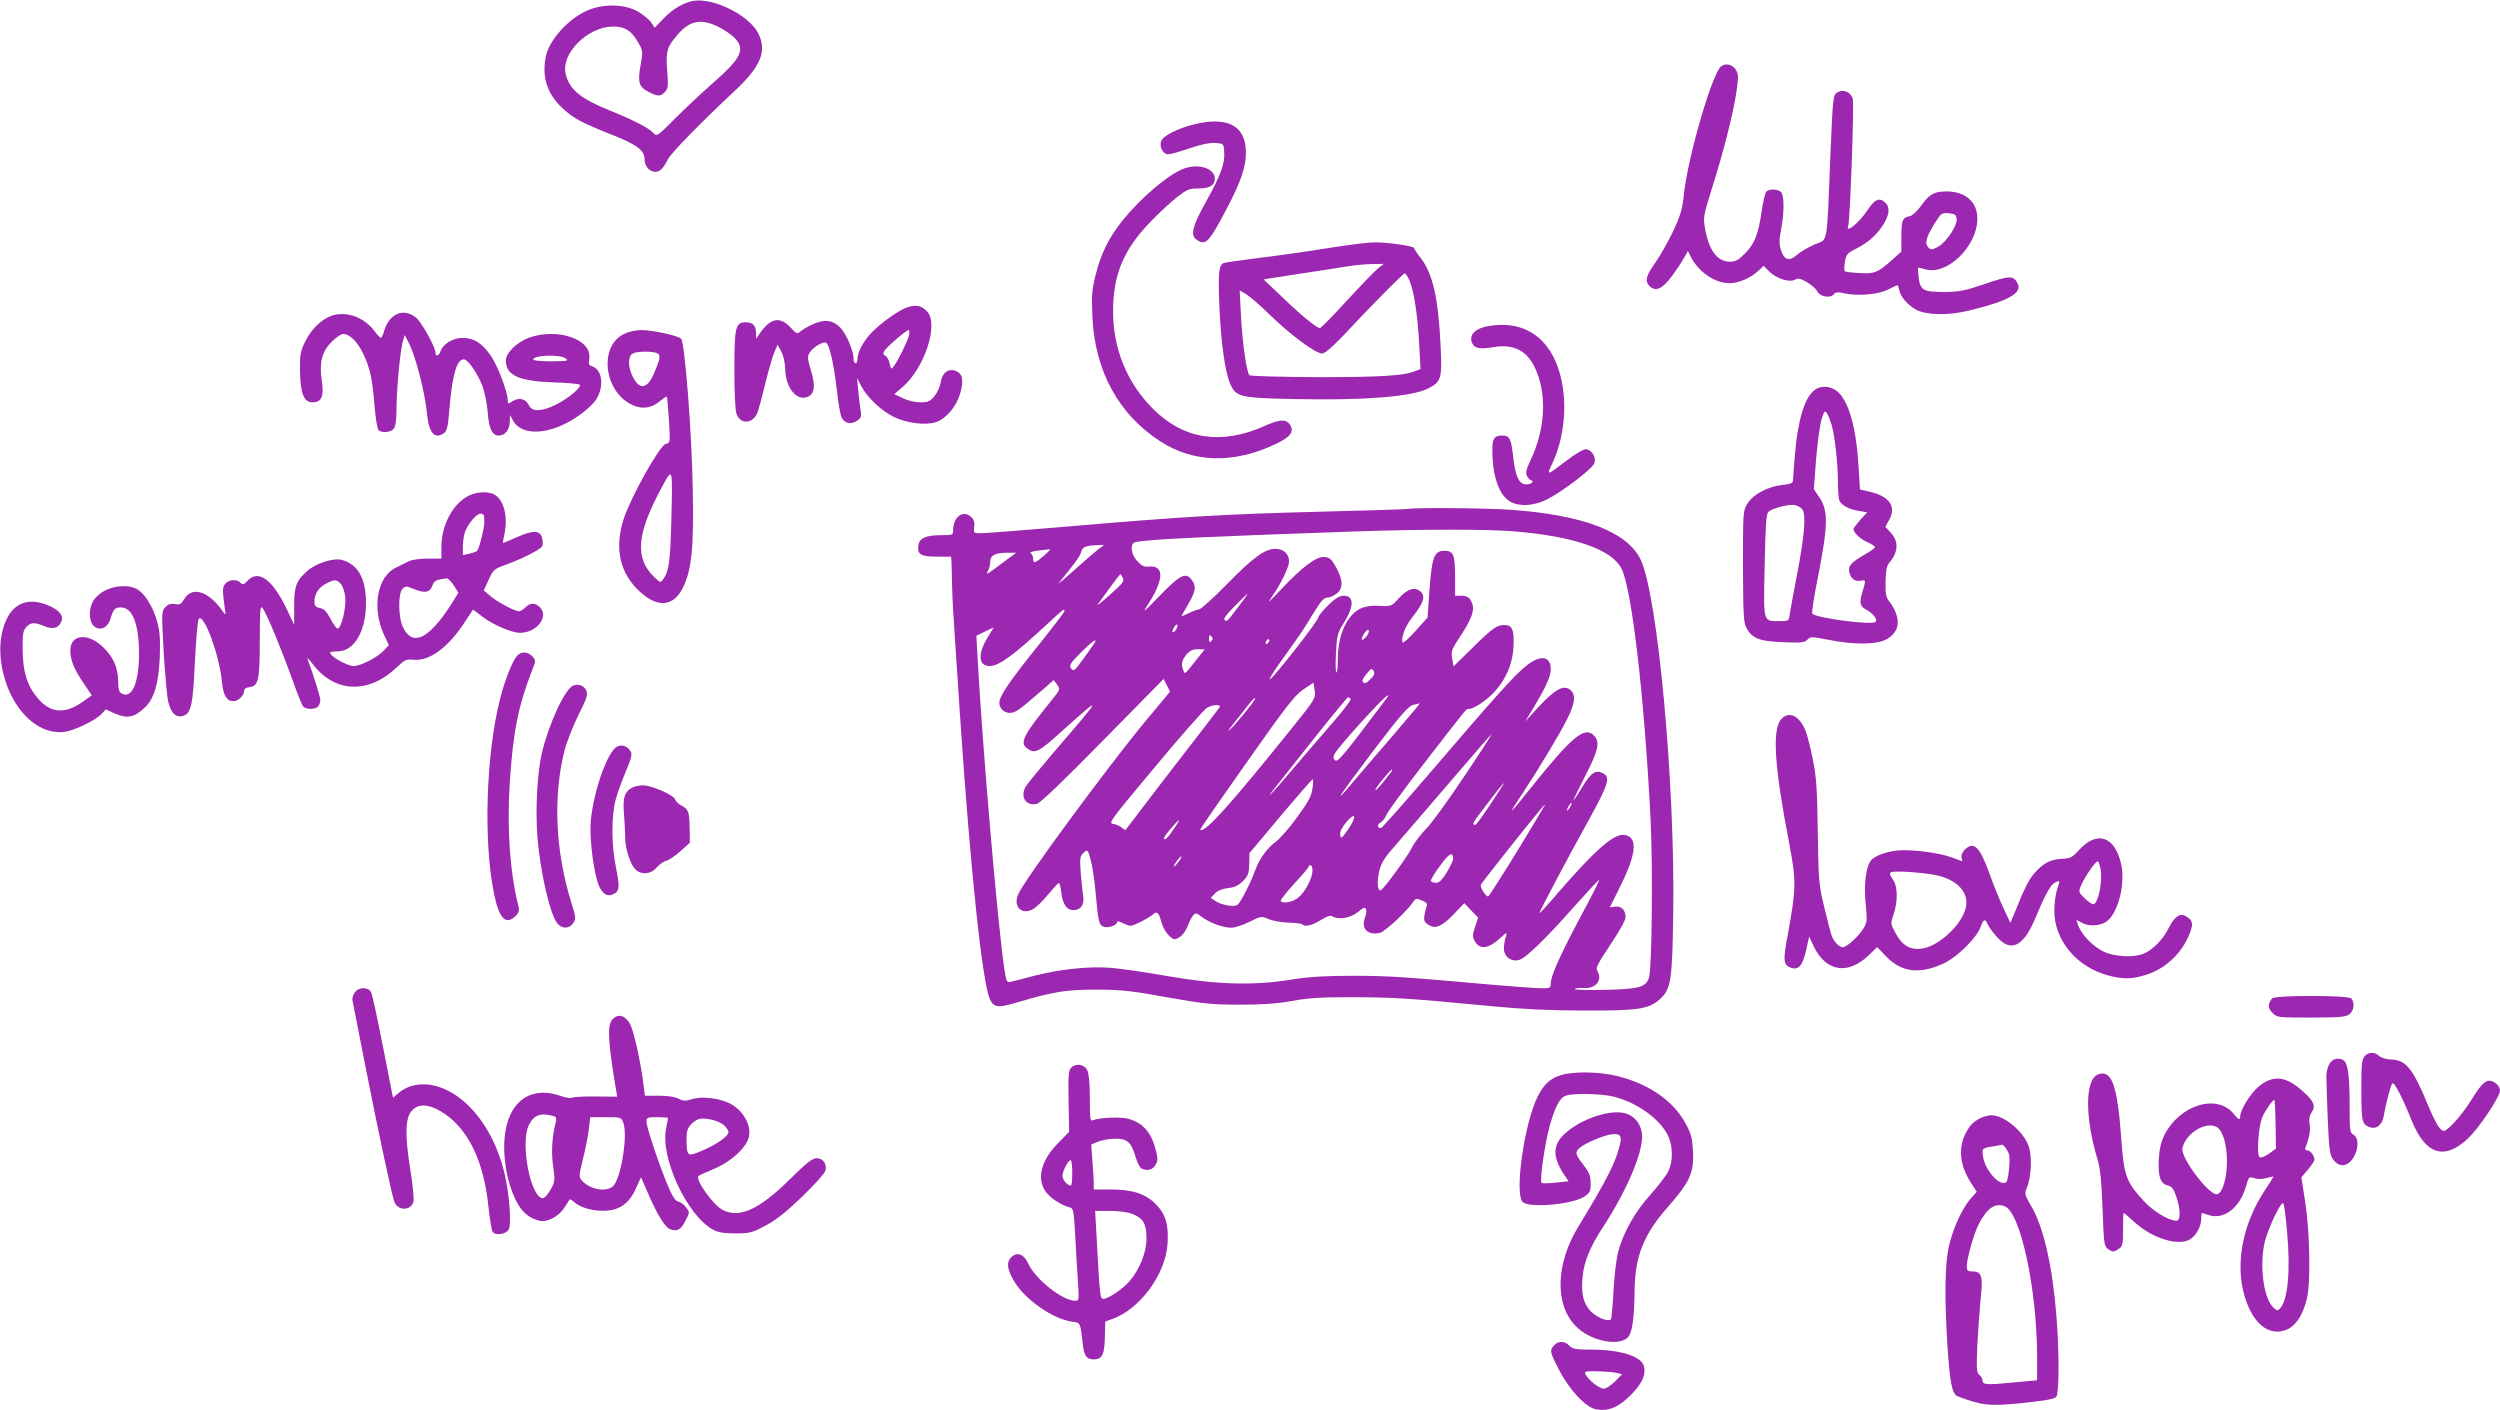<?xml version="1.0" standalone="no"?>
<!DOCTYPE svg PUBLIC "-//W3C//DTD SVG 20010904//EN"
 "http://www.w3.org/TR/2001/REC-SVG-20010904/DTD/svg10.dtd">
<svg version="1.0" xmlns="http://www.w3.org/2000/svg"
 width="1280pt" height="722pt" viewBox="0 0 1280 722"
 preserveAspectRatio="xMidYMid meet">
<g transform="translate(0,722) scale(0.1,-0.1)"
fill="#9c27b0" stroke="none">
<path d="M3530 7211 c-50 -16 -88 -41 -133 -86 l-45 -47 -18 27 c-9 14 -40 40
-68 56 -69 39 -177 41 -260 5 -97 -43 -194 -151 -211 -234 -22 -105 6 -192 84
-265 56 -52 96 -74 244 -133 136 -53 177 -83 177 -128 0 -37 25 -66 57 -66 22
0 41 20 63 65 15 31 172 191 342 350 132 123 165 201 122 291 -49 102 -254
198 -354 165z m143 -126 c29 -13 67 -39 85 -56 61 -60 40 -105 -111 -237 -56
-49 -143 -131 -193 -181 -87 -88 -91 -90 -108 -73 -23 26 -93 63 -216 113
-159 64 -215 110 -234 192 -24 103 112 239 241 241 62 1 97 -21 132 -84 23
-40 23 -45 11 -112 -16 -90 -9 -113 40 -138 49 -25 62 -25 85 0 16 17 17 31
11 110 -7 98 -2 118 51 180 62 74 120 86 206 45z"/>
<path d="M8814 6882 c-46 -30 -173 -467 -193 -662 -7 -69 -17 -103 -54 -183
-26 -54 -67 -127 -92 -162 -48 -68 -55 -94 -29 -120 31 -30 65 -15 114 51 25
34 53 76 63 95 l19 34 15 -30 c39 -77 123 -135 198 -135 47 0 109 27 147 63
l28 26 28 -29 c37 -36 106 -58 132 -42 15 9 27 7 60 -12 23 -13 47 -34 54 -47
14 -28 66 -38 85 -16 9 12 20 13 54 5 68 -15 176 -6 225 20 23 12 44 22 47 22
2 0 6 -13 10 -28 7 -34 45 -76 88 -99 54 -27 163 -29 269 -3 199 48 275 90
248 139 -21 41 -39 41 -165 -2 -106 -36 -131 -41 -212 -42 -108 0 -122 9 -130
79 -3 25 -4 46 -2 46 2 0 19 -4 37 -9 110 -32 264 116 266 256 2 88 -60 143
-159 143 -64 -1 -87 -14 -130 -75 -21 -28 -45 -50 -57 -52 -37 -6 -43 -20 -43
-103 l0 -78 -49 -44 c-72 -64 -89 -71 -167 -66 -37 2 -71 6 -74 9 -3 4 -3 25
1 48 6 38 12 45 54 66 64 32 108 71 142 124 33 52 36 91 9 115 -29 26 -52 16
-88 -38 -43 -66 -117 -126 -100 -82 9 24 31 621 23 650 -9 35 -50 52 -80 32
-21 -13 -22 -24 -35 -337 -18 -452 -11 -413 -79 -440 -30 -13 -70 -36 -89 -52
-42 -37 -68 -30 -85 24 -9 31 -9 54 1 102 16 84 17 173 1 192 -15 18 -64 20
-77 3 -6 -7 -16 -51 -23 -98 -17 -118 -36 -168 -85 -217 -33 -34 -50 -43 -76
-43 -66 0 -108 55 -129 168 -10 60 -9 66 34 204 61 191 112 395 127 501 11 77
10 89 -5 112 -16 24 -49 33 -72 17z m1204 -782 c4 -33 -49 -115 -90 -140 -36
-22 -47 -22 -61 2 -12 18 1 56 44 123 27 43 32 46 67 43 31 -3 37 -7 40 -28z"/>
<path d="M6117 6584 c-88 -21 -166 -61 -173 -89 -8 -31 12 -65 38 -65 11 0 61
14 110 31 58 20 103 29 131 27 42 -3 42 -3 45 -46 4 -59 -17 -118 -94 -256
-69 -124 -80 -169 -49 -192 42 -31 61 -17 119 89 110 199 141 287 134 378 -9
119 -100 162 -261 123z"/>
<path d="M6065 6358 c-81 -29 -219 -146 -317 -266 -72 -91 -110 -167 -139
-282 -18 -72 -21 -103 -16 -210 12 -278 133 -501 348 -640 170 -110 375 -115
587 -15 79 37 100 65 77 100 -19 30 -53 29 -128 -5 -222 -100 -416 -71 -574
87 -132 133 -203 304 -204 495 -1 189 52 317 189 460 46 48 109 106 140 130
49 38 61 43 107 43 58 0 85 16 85 50 0 52 -80 79 -155 53z"/>
<path d="M6795 5949 c-99 -16 -254 -38 -345 -49 -91 -12 -173 -23 -182 -26
-27 -8 -32 -44 -25 -218 8 -189 29 -340 56 -402 30 -66 47 -71 316 -77 363 -8
613 11 697 54 67 34 72 50 64 217 -12 247 -40 371 -102 451 -19 24 -34 47 -34
51 0 10 -136 30 -203 29 -34 0 -143 -14 -242 -30z m262 -102 c-16 -12 -87 -86
-159 -164 -72 -79 -135 -143 -140 -143 -16 0 -96 65 -193 159 l-95 90 33 6
c27 4 227 35 422 65 28 4 75 8 105 8 l55 1 -28 -22z m160 -64 c23 -56 41 -175
49 -321 l7 -131 -24 -10 c-60 -25 -178 -32 -502 -32 -188 1 -345 5 -350 10
-14 14 -36 163 -43 301 l-7 133 33 -19 c17 -10 75 -60 127 -111 103 -100 229
-193 262 -193 14 0 51 32 104 87 160 171 311 323 319 323 5 0 16 -17 25 -37z"/>
<path d="M4650 5648 c-45 -13 -145 -84 -194 -138 -40 -44 -66 -96 -66 -130 0
-11 -4 -20 -10 -20 -5 0 -10 11 -10 25 0 39 -37 125 -66 156 -38 40 -81 46
-140 20 -27 -12 -56 -29 -66 -38 -16 -14 -20 -13 -51 21 -55 58 -103 48 -159
-34 l-17 -25 0 31 c-1 37 -17 54 -52 54 -53 0 -59 -23 -59 -241 0 -117 4 -209
11 -228 19 -55 84 -52 107 6 6 15 24 82 40 148 16 66 37 138 46 160 l17 40 19
-35 c11 -20 19 -56 20 -85 1 -100 59 -172 117 -146 34 16 39 55 15 134 -19 65
-19 72 -5 94 18 27 69 57 83 48 17 -11 39 -107 54 -236 7 -69 19 -136 25 -147
16 -30 47 -37 78 -17 22 15 25 22 19 57 -4 21 -9 67 -12 101 l-6 62 21 -41
c31 -59 103 -127 168 -159 66 -32 162 -44 216 -26 51 17 103 79 123 146 19 68
13 102 -23 116 -38 14 -69 -9 -77 -60 -3 -21 -18 -53 -32 -70 -22 -26 -33 -31
-72 -31 -26 0 -64 9 -89 21 l-44 21 45 39 c111 98 182 318 124 383 -29 31 -53
37 -98 24z m4 -145 c-8 -32 -55 -128 -77 -157 -14 -19 -15 -18 -22 12 -3 18
-13 36 -22 40 -12 7 -13 12 -3 28 15 22 110 104 122 104 5 0 5 -12 2 -27z"/>
<path d="M1714 5608 c-56 -12 -117 -66 -151 -136 -25 -50 -28 -68 -27 -147 1
-116 19 -165 63 -165 48 0 61 30 48 115 -13 92 2 146 53 197 21 21 47 38 57
38 34 0 74 -40 104 -104 34 -72 46 -127 57 -269 5 -59 14 -113 20 -119 17 -17
64 -12 79 8 8 11 13 46 13 93 0 101 18 296 31 346 l11 40 25 -49 c32 -64 80
-252 89 -352 9 -101 40 -136 88 -101 15 11 20 35 27 123 15 176 37 254 74 254
21 0 71 -72 96 -139 11 -31 23 -90 26 -131 6 -85 23 -120 57 -120 32 0 56 30
56 71 l1 34 15 -27 c45 -85 194 -75 333 21 30 20 68 53 84 73 52 65 46 164
-12 183 -16 5 -19 12 -14 38 16 100 -164 161 -311 107 -62 -24 -116 -77 -116
-116 0 -76 66 -106 248 -112 77 -2 132 -8 132 -14 0 -18 -63 -69 -122 -99 -74
-37 -124 -39 -140 -4 -15 33 -51 42 -83 21 -24 -16 -25 -15 -25 3 0 42 -51
177 -86 228 -46 67 -87 93 -147 93 -49 0 -100 -32 -112 -70 -7 -22 -25 -27
-25 -7 0 29 -70 155 -99 180 -63 52 -136 23 -163 -64 -6 -22 -14 -39 -18 -39
-3 0 -16 13 -28 29 -52 71 -131 105 -208 89z m1182 -223 c17 -13 10 -14 -73
-15 -51 0 -93 4 -93 9 0 23 137 28 166 6z"/>
<path d="M7612 5549 c-58 -12 -89 -42 -77 -79 11 -33 35 -40 107 -28 123 22
197 -28 237 -157 39 -126 25 -275 -40 -416 -26 -55 -29 -70 -20 -88 7 -11 16
-21 22 -21 6 0 7 -4 4 -10 -3 -5 -17 -10 -30 -10 -37 0 -56 39 -67 137 -11 98
-18 113 -58 113 -45 0 -53 -20 -48 -118 6 -104 36 -182 82 -215 45 -32 125
-30 196 6 73 35 229 154 242 183 14 30 -13 74 -44 74 -12 0 -55 -26 -97 -58
-105 -80 -104 -80 -71 -10 60 130 76 302 40 442 -50 198 -188 291 -378 255z"/>
<path d="M3193 5509 c-129 -64 -100 -298 46 -363 49 -23 98 -16 141 21 17 14
32 24 34 22 2 -2 7 -56 11 -120 7 -116 7 -116 -17 -122 -30 -8 -176 -267 -214
-382 -50 -153 -21 -282 86 -378 89 -80 169 -72 216 23 45 90 57 203 51 502 -5
300 -41 756 -60 774 -17 16 -147 44 -203 44 -29 0 -66 -8 -91 -21z m165 -95
c27 -8 25 -25 -10 -107 -34 -79 -74 -85 -108 -16 -25 48 -26 104 -2 118 19 12
85 14 120 5z m79 -864 c-5 -201 -12 -256 -41 -295 -14 -20 -15 -19 -45 9 -103
98 -92 223 39 464 55 101 54 105 47 -178z"/>
<path d="M9292 5224 c-51 -36 -87 -152 -102 -331 -5 -65 -10 -125 -10 -134 0
-12 -13 -18 -54 -22 -73 -7 -150 -48 -179 -95 -23 -37 -23 -41 -23 -322 1
-252 3 -289 19 -317 28 -52 67 -67 188 -71 90 -4 108 -2 123 13 16 16 22 16
109 -1 123 -25 240 -25 290 0 54 26 74 72 58 125 -6 22 -22 53 -35 68 -20 24
-23 38 -22 104 1 55 6 82 17 95 48 55 52 110 11 155 l-29 32 21 38 c36 66 -1
118 -100 141 l-51 12 -7 114 c-11 199 -50 338 -108 387 -34 29 -83 33 -116 9z
m86 -179 c16 -58 32 -197 32 -285 0 -41 3 -85 6 -98 8 -27 46 -49 103 -58 l41
-7 -35 -38 c-19 -22 -35 -43 -35 -47 0 -19 32 -50 69 -67 23 -10 41 -22 41
-26 0 -5 -21 -20 -47 -35 -74 -42 -91 -61 -85 -92 7 -34 30 -52 60 -45 26 6
26 3 7 -60 -17 -56 -12 -73 26 -92 30 -16 53 -48 42 -59 -18 -18 -303 19 -324
42 -4 4 8 84 27 177 55 282 56 350 7 422 l-26 38 11 150 c7 82 19 174 27 204
15 48 18 51 29 35 7 -11 17 -37 24 -59z m-150 -433 c20 -25 11 -138 -27 -332
-17 -91 -34 -182 -37 -202 -5 -38 -5 -38 -50 -38 -89 0 -85 -15 -79 283 4 206
8 265 19 276 20 19 105 41 136 35 14 -3 31 -13 38 -22z"/>
<path d="M2402 4683 c-83 -40 -142 -151 -142 -264 l0 -59 -71 0 c-43 0 -81 -6
-97 -14 -15 -8 -43 -22 -62 -31 -98 -43 -128 -206 -64 -345 l25 -53 -28 -30
c-32 -33 -116 -77 -151 -77 -35 0 -122 49 -122 69 0 3 18 6 40 6 84 1 143 103
144 245 0 130 -42 203 -127 224 -41 10 -131 -19 -172 -56 -58 -50 -70 -81 -69
-185 l0 -92 -32 68 c-75 162 -150 219 -207 157 -19 -20 -24 -21 -35 -10 -17
19 -57 18 -76 -2 -17 -17 -18 -32 -7 -114 8 -51 7 -53 -8 -31 -72 105 -158
132 -199 62 -14 -24 -21 -28 -47 -24 -22 4 -35 -1 -49 -16 -19 -21 -19 -30 -8
-229 7 -114 17 -228 23 -253 13 -58 38 -84 74 -75 43 11 53 53 63 280 6 114
14 212 20 218 27 27 105 -186 118 -320 7 -72 24 -102 59 -102 25 0 55 29 55
53 0 10 10 17 27 19 46 5 53 34 53 238 1 162 2 183 15 166 20 -26 99 -217 152
-366 24 -68 49 -130 55 -137 13 -16 60 -17 76 -1 7 7 12 22 12 33 0 18 -34
126 -65 210 -5 11 6 1 23 -21 112 -152 288 -160 433 -21 41 39 49 43 87 39 81
-8 177 63 261 192 l43 65 53 -40 c54 -40 145 -79 188 -79 87 0 151 86 99 133
-25 22 -48 21 -72 -3 -11 -11 -26 -20 -32 -20 -22 0 -112 48 -147 78 l-34 29
25 55 c24 52 28 55 89 77 90 33 179 79 186 96 3 8 2 26 -1 40 -10 40 -47 42
-126 6 -39 -17 -72 -31 -74 -31 -2 0 0 17 5 38 21 89 2 175 -45 207 -27 20
-93 19 -134 -2z m78 -131 c0 -38 -26 -141 -38 -153 -4 -4 -22 -10 -39 -14
l-33 -7 0 46 c0 24 5 57 11 73 17 44 58 93 80 93 15 0 19 -7 19 -38z m-157
-329 l24 -38 -36 -58 c-115 -179 -198 -220 -247 -120 -25 50 -27 175 -3 198
15 15 19 15 54 1 58 -25 85 -21 98 14 10 27 19 32 74 39 7 0 23 -16 36 -36z
m-578 7 c10 -11 20 -41 23 -68 5 -57 -22 -165 -41 -160 -7 3 -23 26 -36 52
-19 35 -32 49 -53 53 -22 4 -28 11 -28 32 0 41 22 74 60 93 44 23 53 22 75 -2z"/>
<path d="M7205 4614 c-11 -2 -212 -8 -446 -14 -476 -12 -690 -24 -1284 -75
-225 -19 -428 -35 -450 -35 -40 0 -41 0 -37 33 3 23 -2 38 -17 51 -41 37 -91
-1 -91 -70 0 -23 -3 -24 -62 -24 -78 0 -112 -16 -116 -53 -6 -46 12 -57 94
-57 l74 0 2 -37 c1 -21 2 -76 3 -123 1 -47 7 -161 14 -255 6 -93 18 -271 26
-395 53 -794 116 -1387 155 -1460 21 -40 42 -41 146 -10 178 53 247 64 404 63
122 0 178 -7 355 -39 185 -33 229 -38 370 -38 116 0 191 5 270 19 86 16 154
20 315 19 204 0 282 -5 710 -46 156 -15 300 -22 470 -22 274 -1 330 7 386 56
60 53 66 93 71 443 10 662 -80 1629 -167 1810 -69 143 -296 229 -667 255 -136
9 -481 12 -528 4z m552 -115 c302 -25 495 -92 545 -190 53 -105 117 -655 149
-1284 12 -251 7 -762 -8 -810 -16 -50 -49 -59 -228 -63 -88 -2 -156 0 -152 4
4 5 25 7 47 5 61 -4 97 42 68 88 -9 15 1 35 67 134 46 69 78 126 78 141 0 37
-22 58 -54 54 l-27 -4 48 96 c87 173 97 258 34 274 -55 14 -144 -62 -347 -295
-50 -59 -93 -106 -95 -104 -3 3 141 276 257 485 95 172 107 211 70 230 -38 21
-64 4 -108 -70 -23 -38 -44 -70 -46 -70 -2 0 25 56 60 125 68 130 78 174 48
207 -48 53 -111 1 -326 -267 -117 -147 -123 -150 -37 -20 75 113 186 297 224
374 39 76 45 121 20 145 -34 34 -79 11 -169 -86 l-67 -73 41 67 c65 108 91
165 91 201 0 69 -53 77 -127 17 -57 -45 -156 -155 -496 -552 -131 -153 -242
-278 -247 -278 -19 0 -20 19 -1 29 10 6 23 23 29 38 6 16 91 132 189 259 230
297 219 284 232 284 26 0 89 41 128 83 70 75 103 160 103 263 0 65 -11 84 -48
84 -38 0 -62 -17 -163 -117 l-97 -95 -7 41 c-6 37 -3 47 41 112 58 88 75 134
62 168 -12 32 -25 41 -60 41 l-28 0 0 96 c0 114 -8 134 -55 134 -52 0 -64 -33
-76 -201 l-10 -141 -62 -69 c-34 -38 -64 -64 -66 -58 -8 25 13 81 48 126 67
84 74 120 31 143 -27 14 -60 -1 -101 -46 -34 -38 -36 -39 -96 -36 -76 5 -121
-15 -158 -68 -36 -52 -55 -121 -55 -201 0 -37 -3 -70 -7 -72 -5 -3 -6 41 -3
96 5 96 7 105 43 162 51 83 50 135 -4 135 -20 0 -42 -13 -79 -49 -27 -27 -50
-55 -50 -62 -1 -18 -230 -311 -248 -317 -7 -2 20 42 60 97 98 137 106 148 162
240 38 62 54 81 71 81 12 0 34 9 49 21 34 27 33 68 -3 134 -23 42 -33 51 -60
53 -41 4 -111 -48 -224 -168 -65 -69 -73 -75 -44 -34 43 60 87 151 87 179 0
38 -28 65 -69 65 -55 0 -114 -43 -253 -185 -68 -69 -130 -125 -139 -125 -8 0
-31 -9 -52 -19 -20 -10 -37 -17 -37 -15 0 2 13 26 30 54 40 68 46 95 26 125
-32 49 -61 36 -170 -77 -69 -72 -89 -89 -68 -58 92 138 97 217 14 209 -23 -3
-37 4 -58 27 -36 38 -40 93 -9 99 71 14 349 27 1125 54 359 12 675 12 817 0z
m-2133 -91 c-16 -12 -72 -60 -124 -107 -52 -47 -88 -77 -79 -66 87 107 110
139 115 160 6 25 22 31 83 34 l34 1 -29 -22z m-279 -33 c-46 -40 -55 -42 -55
-16 0 11 -6 23 -12 28 -8 5 6 10 37 14 28 3 55 6 60 7 6 1 -8 -14 -30 -33z
m-207 -33 c-89 -67 -92 -69 -79 -44 6 11 11 32 11 46 0 32 23 45 84 46 l49 0
-65 -48z m611 -81 c9 -15 -1 -29 -67 -87 -42 -38 -70 -60 -62 -49 8 11 37 50
64 88 27 37 51 67 52 67 2 0 8 -8 13 -19z m595 -143 c-63 -83 -61 -81 -74 -73
-8 5 9 29 51 71 35 35 65 64 67 64 2 0 -18 -28 -44 -62z m-894 -27 c0 -5 -59
-82 -131 -172 -137 -170 -192 -249 -201 -286 -8 -32 18 -63 52 -63 29 0 47 13
177 126 l48 42 17 -23 c17 -23 17 -25 -25 -77 -154 -190 -170 -223 -122 -254
35 -23 56 -12 158 80 233 209 231 205 -40 -110 -66 -78 -126 -151 -132 -162
-29 -54 2 -100 57 -88 18 4 134 115 338 323 l312 317 16 -33 17 -32 -121 -145
c-200 -241 -626 -820 -657 -893 -27 -62 17 -107 74 -77 16 8 51 41 78 75 28
33 53 60 56 60 4 1 10 -23 13 -51 8 -59 28 -88 62 -88 38 0 57 28 50 74 -4 23
-9 77 -13 121 -5 72 -3 82 15 99 21 18 21 18 36 -35 9 -30 20 -108 26 -173 13
-150 17 -165 45 -172 24 -6 65 10 65 26 0 5 12 2 28 -6 15 -7 33 -14 40 -14
17 0 92 38 115 58 21 19 30 11 45 -44 6 -22 23 -51 37 -64 24 -23 28 -24 53
-9 15 8 33 32 42 55 8 23 21 48 29 57 12 15 16 14 45 -8 40 -30 108 -55 151
-55 17 0 59 14 92 30 59 30 61 30 99 14 21 -9 67 -17 101 -18 34 -1 65 -4 69
-8 15 -15 51 -7 96 21 30 19 50 26 59 20 31 -20 93 -10 131 21 29 24 37 27 42
15 3 -8 1 -27 -5 -42 -22 -58 14 -94 77 -79 26 7 136 109 167 155 15 22 18 23
47 11 22 -9 29 -17 25 -29 -4 -9 -9 -30 -12 -48 -4 -26 -1 -34 21 -48 36 -24
70 -8 134 59 l49 52 35 -37 36 -37 -16 -48 c-13 -41 -14 -50 -1 -73 24 -43 66
-40 122 9 43 39 46 40 37 15 -5 -14 -10 -42 -10 -60 0 -43 36 -71 77 -60 34 8
135 106 288 279 66 74 121 133 123 131 2 -2 -39 -84 -92 -182 -107 -200 -156
-310 -156 -347 0 -24 -3 -26 -47 -26 -27 0 -145 9 -263 19 -437 39 -519 45
-705 45 -141 0 -221 -5 -310 -19 -194 -32 -382 -27 -635 17 -113 20 -245 39
-295 43 -111 8 -258 -7 -390 -41 -55 -15 -110 -29 -121 -31 -20 -4 -22 1 -33
74 -36 255 -111 1130 -136 1588 l-6 110 45 22 44 21 -34 -56 c-49 -83 -44
-142 13 -142 47 0 120 53 292 212 86 80 91 84 91 69z m570 -97 c-18 -21 -24
-10 -8 15 7 12 14 17 16 11 2 -6 -2 -17 -8 -26z m974 -35 c-24 -27 -30 -15 -9
18 12 17 20 23 23 15 2 -7 -4 -22 -14 -33z m-792 -21 c-9 -9 -12 -7 -12 12 0
19 3 21 12 12 9 -9 9 -15 0 -24z m290 -10 c-7 -7 -12 -8 -12 -2 0 14 12 26 19
19 2 -3 -1 -11 -7 -17z m-888 0 c-4 -7 -30 -44 -57 -81 -45 -62 -50 -66 -63
-50 -11 16 -6 25 49 81 57 57 89 80 71 50z m528 -78 c-69 -87 -65 -84 -73 -63
-13 32 -9 51 15 81 19 22 33 28 60 28 l34 -1 -36 -45z m884 -108 c-18 -19 -29
-23 -36 -16 -8 8 -3 20 16 43 24 29 28 31 37 16 7 -13 3 -24 -17 -43z m-395
-242 c-322 -401 -456 -550 -476 -528 -2 2 105 156 237 343 203 289 247 345
291 375 l52 35 6 -40 c6 -39 4 -43 -110 -185z m472 136 c-232 -308 -247 -325
-261 -305 -12 18 -5 29 89 137 95 108 176 192 186 192 3 0 -4 -11 -14 -24z
m-728 -76 c-69 -83 -104 -113 -43 -37 18 23 49 61 67 85 18 24 36 41 38 38 3
-3 -25 -41 -62 -86z m550 80 c3 -5 -43 -65 -102 -132 -59 -68 -152 -176 -207
-241 -101 -120 -142 -160 -64 -63 24 30 113 143 198 250 85 107 158 195 162
196 4 0 10 -4 13 -10z m333 -49 c-13 -15 -77 -91 -143 -168 -66 -76 -147 -171
-180 -210 -111 -133 -67 -66 107 164 142 186 180 229 204 234 16 4 30 7 32 8
2 0 -7 -12 -20 -28z m-1004 7 c-5 -7 -85 -112 -179 -233 -94 -121 -199 -258
-234 -305 -36 -47 -66 -87 -68 -89 -1 -2 -11 3 -20 12 -10 8 -30 17 -45 19
-24 3 -10 22 217 293 133 160 253 296 266 302 32 17 73 17 63 1z m1255 -350
c-78 -117 -165 -238 -194 -268 -30 -30 -64 -75 -76 -100 -23 -46 -145 -213
-159 -218 -17 -6 -21 40 -9 94 11 47 24 69 93 147 45 51 170 197 280 325 109
128 200 232 202 232 3 0 -59 -96 -137 -212z m-376 20 c-52 -68 -77 -97 -81
-93 -5 5 76 105 85 105 3 0 1 -6 -4 -12z m-403 -85 c-5 -38 -21 -68 -78 -146
-39 -55 -89 -111 -109 -126 -46 -33 -87 -91 -108 -151 -19 -55 -74 -162 -89
-173 -17 -12 -80 -1 -110 18 l-27 18 21 22 c14 15 37 24 67 28 33 3 54 13 77
36 27 27 31 39 32 87 l1 56 159 189 c87 104 162 189 165 189 3 0 3 -21 -1 -47z
m964 0 c-90 -139 -128 -192 -135 -187 -12 7 -8 12 76 122 69 91 94 118 59 65z
m356 -93 c-6 -11 -13 -20 -16 -20 -2 0 0 9 6 20 6 11 13 20 16 20 2 0 0 -9 -6
-20z m-133 3 c-96 -165 -281 -463 -288 -463 -12 0 -42 47 -37 59 1 6 75 100
163 211 141 176 177 219 162 193z m-1003 -117 c-35 -50 -39 -53 -42 -31 -2 17
8 38 30 64 48 58 57 33 12 -33z m-894 0 c-32 -48 -50 -64 -50 -47 0 11 68 91
77 91 2 0 -10 -20 -27 -44z m1430 -154 c0 -8 -15 -38 -32 -68 -24 -38 -39 -54
-55 -54 -12 0 -24 4 -27 9 -3 4 18 40 47 78 48 66 66 75 67 35z m-1409 -18
c-11 -15 -21 -24 -21 -20 0 10 34 55 39 51 2 -2 -6 -16 -18 -31z m689 -41 c0
-38 -36 -108 -72 -138 -27 -23 -76 -33 -91 -19 -3 4 27 43 68 88 41 44 75 84
75 88 0 5 5 8 10 8 6 0 10 -12 10 -27z"/>
<path d="M541 4198 c-24 -11 -52 -35 -62 -52 -26 -42 -25 -107 1 -131 30 -28
71 -10 85 35 15 51 23 60 54 60 59 0 91 -81 93 -231 1 -147 -34 -235 -84 -212
-19 8 -22 18 -23 69 -2 71 -27 125 -84 177 -77 69 -161 57 -161 -24 0 -49 19
-95 70 -170 l40 -59 -42 -30 c-92 -67 -168 -63 -232 12 -56 65 -79 136 -80
249 -1 82 2 100 18 118 23 25 41 26 91 6 42 -18 70 -13 86 16 17 33 0 59 -54
85 -92 42 -166 27 -211 -44 -34 -55 -50 -133 -43 -216 20 -228 171 -404 328
-383 51 7 157 58 188 91 l23 24 41 -19 c68 -30 103 -24 159 29 47 44 70 122
76 255 3 93 1 133 -13 183 -20 76 -66 149 -106 169 -40 21 -107 18 -158 -7z"/>
<path d="M2647 3862 c-23 -26 -62 -123 -86 -218 -73 -285 -87 -733 -31 -1003
26 -126 61 -160 111 -110 15 15 19 28 14 47 -44 172 -60 397 -45 635 17 260
43 392 116 579 18 45 18 47 0 67 -24 26 -58 27 -79 3z"/>
<path d="M2935 3710 c-42 -16 -126 -197 -161 -347 -23 -100 -33 -284 -23 -420
14 -186 66 -411 105 -454 24 -26 60 -24 79 5 14 21 14 30 -9 102 -83 267 -95
543 -36 780 11 43 43 125 71 182 44 87 50 107 41 126 -12 26 -39 36 -67 26z"/>
<path d="M9121 3539 c-49 -52 -37 -240 41 -644 35 -183 34 -227 -7 -452 -27
-141 -25 -165 15 -178 44 -14 63 14 85 125 l8 35 23 -50 c63 -131 176 -149
284 -44 l41 40 47 -49 c80 -82 175 -92 299 -32 70 35 164 129 184 185 15 41
22 43 37 11 6 -14 28 -43 48 -65 70 -79 135 -46 194 96 49 118 78 171 99 183
29 15 30 14 14 -32 -8 -24 -15 -73 -15 -110 0 -153 115 -290 278 -333 78 -20
122 -19 198 6 88 29 165 98 206 184 33 69 31 93 -10 115 -30 16 -56 -3 -85
-59 -27 -55 -72 -104 -119 -129 -50 -27 -159 -23 -220 8 -53 27 -109 86 -125
131 l-10 29 31 -16 c38 -20 101 -14 130 13 56 50 89 189 69 285 -31 147 -124
179 -218 74 -33 -36 -43 -41 -84 -43 -59 -2 -98 -22 -143 -74 -31 -37 -50 -75
-108 -219 l-15 -35 -35 75 c-20 41 -52 122 -73 180 -49 136 -80 165 -126 119
-12 -12 -19 -29 -16 -40 3 -10 4 -19 4 -19 -1 0 -25 9 -54 20 -66 25 -213 43
-283 35 -58 -7 -112 -28 -130 -50 -26 -31 -38 -123 -28 -220 9 -89 8 -98 -12
-130 -25 -40 -85 -95 -105 -95 -18 0 -44 27 -57 59 -5 14 -22 81 -38 147 -28
115 -29 137 -33 385 -3 224 -7 281 -26 374 -12 60 -29 125 -37 145 -32 76 -84
101 -123 59z m1634 -769 c11 -65 -13 -180 -38 -180 -6 0 -26 14 -44 31 -31 31
-32 33 -18 65 18 43 73 124 85 124 4 0 11 -18 15 -40z m-825 -35 c97 -26 149
-87 136 -157 -16 -88 -138 -203 -226 -215 -59 -8 -101 16 -134 78 -26 47 -27
50 -12 93 24 71 23 148 -3 184 -16 22 -18 32 -9 36 22 10 190 -3 248 -19z"/>
<path d="M3163 3399 c-49 -18 -122 -220 -138 -379 -7 -71 7 -212 30 -300 16
-63 45 -93 78 -81 39 15 42 33 22 133 -25 117 -26 268 -2 357 10 35 33 99 52
143 26 61 32 85 25 99 -15 27 -41 38 -67 28z"/>
<path d="M3243 3190 c-44 -18 -56 -53 -48 -138 3 -42 6 -96 6 -120 -1 -52 24
-133 50 -161 30 -32 81 -28 111 7 13 16 36 32 50 35 14 4 47 26 73 50 l47 42
-1 69 c-1 89 -6 103 -41 121 -16 8 -31 23 -34 33 -7 22 -123 72 -164 71 -15 0
-37 -4 -49 -9z"/>
<path d="M1816 2138 c-9 -12 -14 -31 -11 -42 2 -12 32 -160 65 -331 72 -365
136 -662 149 -698 18 -48 86 -47 98 1 3 14 -4 90 -17 169 -28 175 -25 261 10
298 32 34 81 33 145 -4 137 -80 222 -249 246 -491 7 -63 16 -121 22 -128 16
-20 70 -11 82 14 15 30 2 188 -23 291 -60 247 -218 429 -389 450 -58 6 -111
-8 -152 -43 l-29 -24 -51 260 c-28 143 -55 269 -61 280 -15 28 -64 27 -84 -2z"/>
<path d="M11633 2108 c-23 -30 -23 -49 2 -74 24 -24 27 -24 197 -24 141 0 178
3 196 16 24 17 30 62 10 82 -17 17 -392 17 -405 0z"/>
<path d="M3135 2000 c-27 -30 -22 -115 20 -365 l5 -30 -108 1 c-59 1 -113 -2
-121 -6 -8 -4 -33 -1 -55 7 -161 59 -279 -29 -293 -219 -9 -117 22 -258 73
-340 27 -42 56 -64 102 -77 41 -12 99 17 132 66 13 21 25 40 27 42 2 2 12 -4
22 -13 47 -43 161 -59 224 -32 42 18 71 50 97 110 l22 48 33 -75 c51 -119 90
-181 117 -191 36 -13 54 -3 78 45 22 42 22 42 2 68 -10 14 -28 27 -39 29 -15
2 -29 24 -53 80 -45 106 -110 301 -110 329 0 21 4 23 55 23 30 0 55 -2 55 -4
0 -2 -4 -27 -10 -56 -29 -151 109 -445 241 -516 25 -14 56 -19 114 -19 74 0
85 3 155 40 54 29 106 70 188 149 62 60 115 119 118 132 9 34 -12 64 -44 64
-22 0 -52 -23 -138 -108 -158 -156 -258 -201 -344 -157 -50 26 -143 158 -123
174 4 4 39 20 78 36 89 37 170 112 180 167 11 56 -26 125 -87 162 -55 33 -153
46 -210 27 -28 -9 -40 -9 -64 4 -18 9 -56 15 -101 15 l-71 0 -7 53 c-14 119
-50 279 -69 314 -26 46 -62 55 -91 23z m-296 -496 c9 -3 11 -12 6 -32 -19 -73
-23 -150 -13 -223 10 -73 10 -79 -13 -120 -14 -24 -31 -44 -39 -44 -63 0 -118
283 -72 375 26 53 63 65 131 44z m352 -31 c23 -59 -6 -258 -45 -318 -28 -42
-122 -30 -167 21 -16 18 -15 26 6 111 13 51 26 119 30 152 l7 61 79 0 c77 0
80 -1 90 -27z m517 -15 c12 -12 22 -27 22 -34 0 -21 -61 -64 -134 -95 -77 -33
-80 -31 -81 58 0 41 5 57 24 77 13 14 33 26 45 28 36 6 100 -12 124 -34z"/>
<path d="M12107 1812 c-14 -16 -17 -42 -17 -163 0 -168 3 -183 37 -198 37 -17
70 7 78 56 11 67 36 158 44 166 9 9 50 -69 100 -193 70 -171 165 -202 285 -91
58 54 166 215 166 248 0 13 -11 30 -25 39 -39 26 -63 8 -122 -88 -47 -76 -120
-158 -141 -158 -18 0 -42 39 -82 135 -75 182 -113 229 -185 230 -26 1 -52 8
-63 18 -24 22 -55 22 -75 -1z"/>
<path d="M11944 1792 c-19 -12 -33 -48 -33 -83 0 -19 3 -116 7 -216 7 -162 10
-185 28 -210 31 -41 71 -38 101 6 30 44 31 106 3 121 -19 10 -20 21 -20 158 0
148 -9 209 -32 224 -16 10 -40 10 -54 0z"/>
<path d="M5485 1754 c-15 -15 -16 -37 -14 -173 l3 -156 -52 -53 c-90 -89 -116
-184 -69 -252 21 -32 80 -71 125 -82 18 -5 20 -17 27 -144 4 -77 10 -183 14
-236 6 -94 6 -98 -14 -98 -64 0 -204 110 -240 190 -22 48 -55 62 -85 35 -28
-25 -25 -61 10 -121 54 -95 200 -198 299 -211 44 -6 42 -2 55 -117 7 -59 20
-76 56 -76 43 0 55 24 57 114 l2 80 34 12 c143 50 275 229 285 387 6 98 -10
152 -62 203 -52 53 -119 74 -233 74 l-83 0 0 33 c0 17 -3 69 -7 114 l-6 83 36
15 c20 8 59 15 87 15 62 0 82 -18 104 -93 9 -30 23 -58 32 -61 30 -12 54 -6
69 18 13 20 14 31 4 72 -22 92 -62 140 -135 164 -37 13 -152 9 -186 -5 -17 -7
-18 2 -18 111 0 76 -5 128 -13 144 -15 31 -58 38 -82 14z m5 -539 c0 -36 -3
-65 -7 -65 -19 1 -43 29 -43 50 0 24 29 80 42 80 4 0 8 -29 8 -65z m309 -211
c55 -22 71 -50 71 -126 0 -70 -34 -155 -86 -217 -33 -39 -110 -91 -134 -91
-18 0 -19 10 -36 328 l-7 122 76 0 c47 0 92 -6 116 -16z"/>
<path d="M7991 1715 c-54 -17 -86 -46 -117 -107 -69 -135 -121 -499 -78 -542
33 -33 256 -13 317 28 28 20 32 27 31 68 0 38 -7 55 -37 94 -42 54 -44 64 -19
87 28 25 131 68 170 70 47 3 51 -14 21 -105 -21 -65 -80 -176 -196 -365 -119
-193 -124 -404 -14 -514 71 -72 209 -103 262 -60 25 20 37 95 38 242 2 177 46
288 171 430 111 126 134 175 128 283 -3 68 -9 91 -38 144 -61 114 -185 201
-347 242 -89 23 -226 26 -292 5z m272 -110 c121 -31 235 -114 277 -199 26 -55
27 -134 0 -186 -11 -22 -52 -74 -90 -117 -79 -87 -140 -196 -165 -293 -10 -36
-20 -127 -24 -202 -4 -75 -10 -140 -13 -143 -14 -14 -71 8 -103 41 -38 38 -51
92 -42 178 8 79 38 152 106 256 129 198 212 402 197 483 -9 49 -41 85 -85 97
-62 17 -172 -11 -257 -65 -114 -73 -129 -140 -54 -252 l21 -31 -66 -7 c-36 -4
-69 -5 -72 -1 -11 11 16 197 41 290 29 103 53 148 86 157 45 13 185 9 243 -6z"/>
<path d="M10742 1719 c-67 -25 -68 -219 -3 -434 14 -44 21 -112 26 -253 7
-189 8 -193 31 -209 22 -14 26 -14 49 1 23 15 25 22 25 101 0 47 1 85 3 85 2
0 26 -20 53 -45 85 -79 210 -122 276 -96 35 13 68 66 68 109 0 17 2 32 4 32 1
0 17 -5 34 -11 76 -26 158 35 190 142 16 55 17 56 43 47 18 -6 40 -6 63 0 20
6 36 9 36 8 0 -2 -20 -34 -45 -72 -107 -162 -147 -353 -110 -513 39 -163 131
-242 229 -196 43 21 78 76 97 155 20 79 16 334 -8 494 l-20 128 34 40 c18 22
33 44 33 50 0 20 -21 48 -36 48 -11 0 -14 5 -9 18 19 46 26 88 20 118 -4 23
-1 41 10 58 23 34 13 57 -46 110 -87 78 -153 84 -228 20 -40 -35 -91 -117 -91
-149 0 -22 -9 -19 -32 10 -85 109 -281 48 -358 -110 -16 -34 -25 -71 -27 -124
-4 -86 8 -122 47 -131 19 -4 29 -17 42 -55 23 -68 24 -125 1 -125 -40 0 -120
49 -168 102 -89 97 -101 129 -114 318 -20 275 -49 355 -119 329z m909 -257 l2
-123 -36 -26 c-20 -14 -41 -22 -48 -18 -16 10 -6 158 14 205 15 35 57 94 62
88 2 -2 5 -58 6 -126z m-302 -12 c31 -16 53 -88 53 -175 0 -84 -21 -159 -48
-169 -38 -15 -193 189 -180 237 19 76 119 137 175 107z m361 -539 c18 -197 4
-347 -36 -390 -12 -13 -16 -12 -33 3 -57 51 -77 251 -37 366 31 90 79 183 87
168 4 -7 13 -73 19 -147z"/>
<path d="M10135 1493 c-16 -9 -36 -23 -43 -32 -68 -86 -69 -189 -2 -295 l31
-48 -32 -36 c-45 -51 -95 -164 -113 -254 -18 -90 -20 -252 -6 -483 13 -204 24
-263 53 -274 127 -48 164 -52 337 -34 112 12 158 20 168 31 15 20 16 225 1
413 -21 263 -67 461 -132 569 -31 53 -32 58 -19 90 23 57 27 163 8 214 -30 78
-127 157 -193 156 -15 -1 -41 -8 -58 -17z m140 -160 c14 -20 16 -40 12 -90 -3
-36 -9 -69 -14 -74 -30 -30 -110 58 -120 130 -6 43 -6 43 67 54 14 3 28 5 31
6 4 0 15 -11 24 -26z m-11 -289 c81 -31 166 -425 166 -775 l0 -116 -130 -12
c-130 -13 -150 -11 -150 13 0 8 -7 20 -16 27 -14 11 -15 32 -10 154 4 77 12
183 17 236 13 114 5 139 -41 139 -26 0 -30 4 -30 28 0 37 36 165 60 212 43 84
84 113 134 94z"/>
<path d="M7957 332 c-24 -26 -22 -34 25 -125 54 -105 137 -193 191 -203 64
-11 115 11 179 76 58 59 77 105 64 148 -16 49 -124 82 -267 82 -83 0 -98 3
-114 20 -23 25 -57 26 -78 2z m318 -141 l30 -7 -36 -37 c-21 -20 -46 -37 -57
-37 -23 0 -77 42 -93 71 -9 18 -5 19 58 18 37 -1 82 -4 98 -8z"/>
</g>
</svg>
